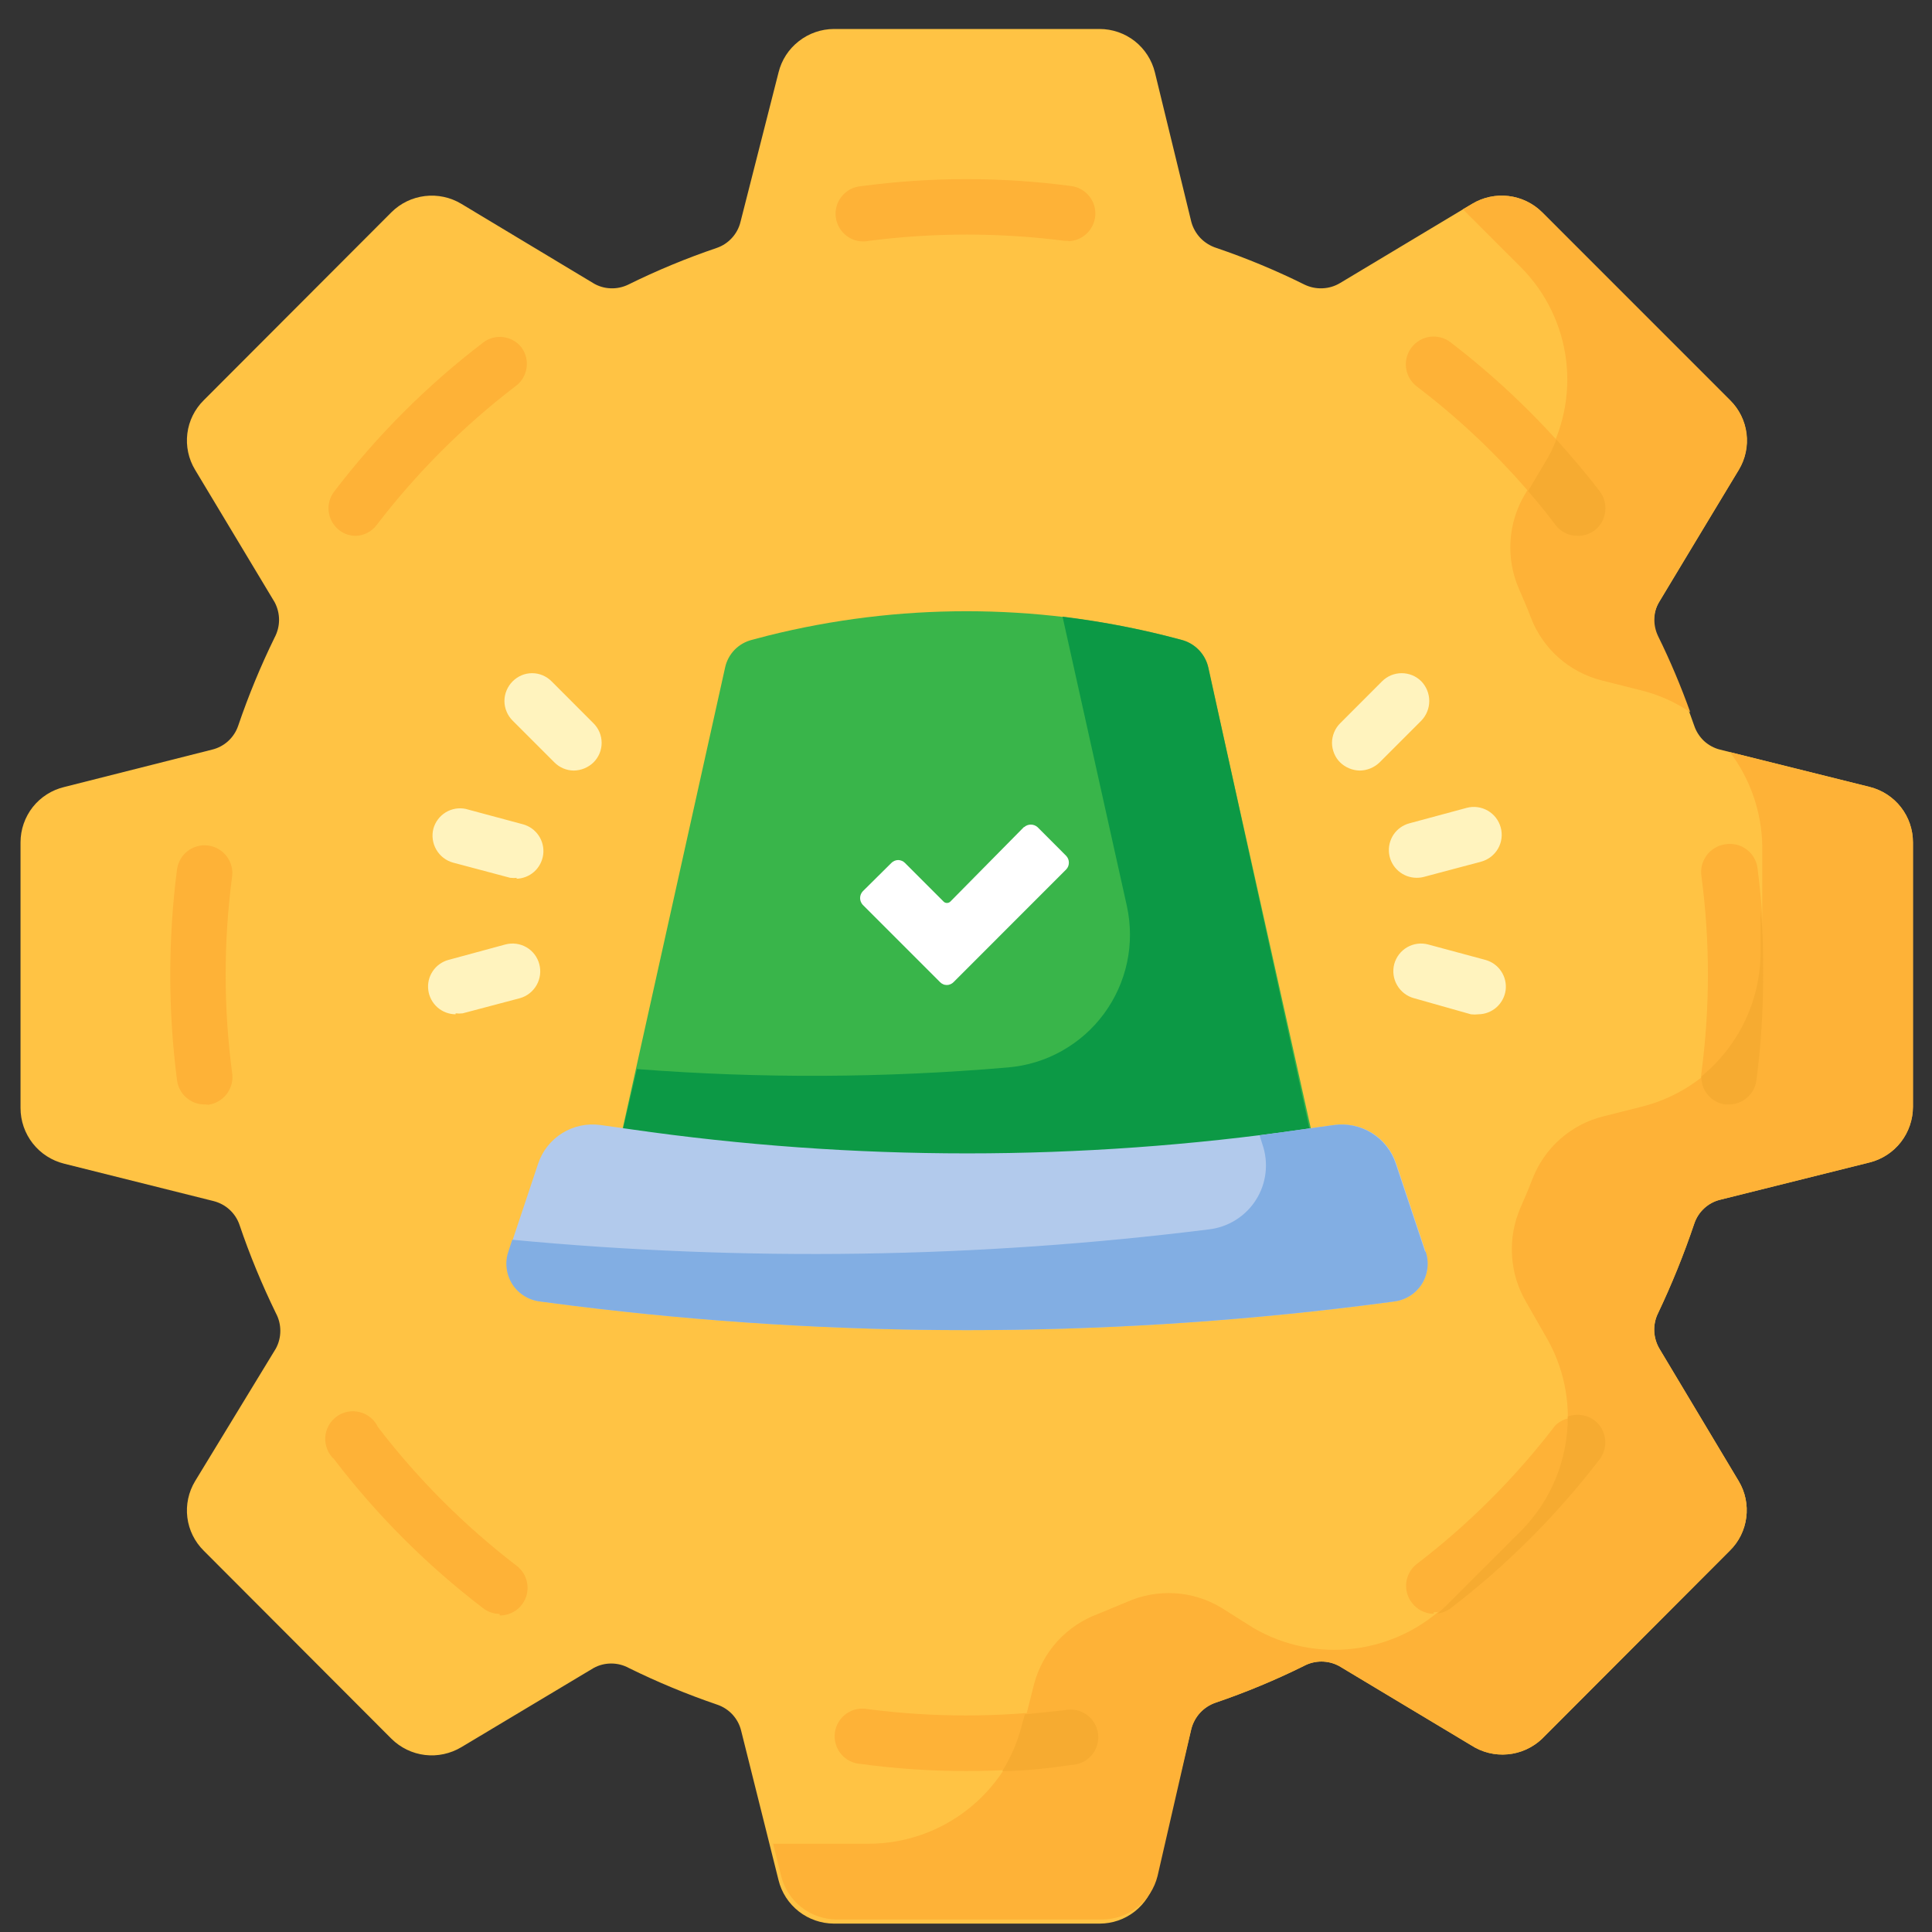 <svg width="32" height="32" viewBox="0 0 32 32" fill="none" xmlns="http://www.w3.org/2000/svg">
<rect x="0" y="0" width="32" height="32" fill="#333333" stroke="none"/>
<g clip-path="url(#clip0_14405_61719)">
<path d="M31.684 18.352V13.952C31.684 13.741 31.614 13.536 31.485 13.37C31.355 13.204 31.174 13.086 30.969 13.035L28.489 12.416C28.391 12.392 28.3 12.342 28.225 12.274C28.151 12.204 28.095 12.118 28.062 12.021C27.888 11.523 27.685 11.035 27.454 10.56C27.41 10.468 27.389 10.366 27.394 10.263C27.398 10.161 27.428 10.061 27.481 9.973L28.799 7.781C28.907 7.601 28.952 7.389 28.926 7.18C28.9 6.971 28.804 6.777 28.654 6.629L25.54 3.515C25.39 3.366 25.195 3.272 24.985 3.247C24.775 3.222 24.563 3.267 24.383 3.376L22.196 4.688C22.108 4.741 22.008 4.771 21.906 4.775C21.803 4.78 21.701 4.759 21.609 4.715C21.136 4.48 20.648 4.277 20.148 4.107C20.048 4.075 19.957 4.019 19.884 3.944C19.812 3.868 19.759 3.776 19.732 3.675L19.129 1.2C19.079 0.995 18.961 0.812 18.795 0.681C18.629 0.551 18.423 0.48 18.212 0.48H13.812C13.601 0.481 13.396 0.552 13.23 0.683C13.063 0.813 12.945 0.995 12.895 1.2L12.265 3.675C12.241 3.774 12.192 3.866 12.123 3.941C12.054 4.017 11.967 4.074 11.87 4.107C11.369 4.277 10.879 4.48 10.404 4.715C10.312 4.759 10.211 4.78 10.11 4.775C10.008 4.771 9.909 4.741 9.823 4.688L7.641 3.376C7.46 3.267 7.248 3.222 7.039 3.247C6.829 3.272 6.634 3.366 6.484 3.515L3.375 6.629C3.225 6.777 3.129 6.971 3.103 7.18C3.077 7.389 3.122 7.601 3.231 7.781L4.548 9.973C4.596 10.063 4.622 10.164 4.622 10.267C4.622 10.369 4.596 10.47 4.548 10.56C4.316 11.034 4.115 11.522 3.945 12.021C3.912 12.118 3.855 12.205 3.78 12.274C3.704 12.343 3.613 12.392 3.513 12.416L1.065 13.035C0.859 13.084 0.675 13.201 0.543 13.367C0.412 13.534 0.34 13.74 0.34 13.952V18.352C0.34 18.565 0.411 18.771 0.543 18.939C0.674 19.106 0.858 19.224 1.065 19.275L3.535 19.893C3.634 19.918 3.726 19.966 3.801 20.035C3.877 20.104 3.934 20.191 3.967 20.288C4.136 20.787 4.338 21.275 4.569 21.749C4.618 21.84 4.643 21.94 4.643 22.043C4.643 22.145 4.618 22.246 4.569 22.336L3.231 24.533C3.122 24.714 3.077 24.925 3.103 25.134C3.129 25.343 3.225 25.537 3.375 25.685L6.484 28.8C6.634 28.948 6.829 29.043 7.039 29.068C7.248 29.093 7.46 29.047 7.641 28.939L9.833 27.627C9.922 27.578 10.022 27.553 10.124 27.553C10.225 27.553 10.325 27.578 10.415 27.627C10.89 27.861 11.38 28.064 11.881 28.235C11.978 28.268 12.065 28.325 12.134 28.4C12.203 28.476 12.252 28.567 12.276 28.667L12.895 31.141C12.945 31.346 13.063 31.528 13.23 31.659C13.396 31.789 13.601 31.86 13.812 31.861H18.212C18.423 31.861 18.629 31.791 18.795 31.66C18.961 31.529 19.079 31.347 19.129 31.141L19.732 28.635C19.758 28.536 19.807 28.445 19.876 28.37C19.945 28.295 20.031 28.237 20.127 28.203C20.628 28.033 21.119 27.83 21.593 27.595C21.683 27.546 21.784 27.521 21.887 27.521C21.989 27.521 22.09 27.546 22.18 27.595L24.366 28.907C24.546 29.024 24.759 29.077 24.972 29.057C25.185 29.038 25.385 28.947 25.54 28.8L28.649 25.685C28.8 25.538 28.896 25.344 28.923 25.135C28.951 24.926 28.907 24.714 28.799 24.533L27.486 22.341C27.434 22.253 27.404 22.154 27.399 22.051C27.395 21.949 27.415 21.847 27.46 21.755C27.69 21.271 27.891 20.774 28.062 20.267C28.095 20.17 28.151 20.084 28.225 20.015C28.3 19.945 28.391 19.896 28.489 19.872L30.969 19.253C31.174 19.201 31.356 19.082 31.485 18.915C31.614 18.748 31.684 18.542 31.684 18.331V18.352Z" fill="#FFC344"/>
<path d="M25.196 4.432C25.607 4.847 25.868 5.386 25.94 5.965C26.011 6.544 25.888 7.13 25.59 7.632L25.255 8.192C25.116 8.427 25.035 8.69 25.019 8.962C25.002 9.234 25.05 9.505 25.159 9.755C25.228 9.915 25.297 10.069 25.356 10.229C25.454 10.484 25.611 10.712 25.816 10.893C26.02 11.074 26.265 11.203 26.529 11.27L27.164 11.43C27.461 11.501 27.743 11.626 27.996 11.797C27.842 11.367 27.664 10.944 27.462 10.534C27.418 10.441 27.397 10.339 27.402 10.237C27.406 10.134 27.436 10.035 27.489 9.947L28.801 7.782C28.91 7.601 28.955 7.39 28.929 7.181C28.902 6.972 28.807 6.778 28.657 6.63L25.543 3.515C25.392 3.366 25.197 3.272 24.988 3.247C24.778 3.222 24.566 3.267 24.385 3.376L24.23 3.467L25.196 4.432Z" fill="#FEB237"/>
<path d="M30.97 13.034L28.655 12.459C28.993 12.908 29.18 13.454 29.189 14.016V15.771C29.189 16.359 28.993 16.931 28.63 17.395C28.268 17.859 27.76 18.189 27.189 18.331L26.554 18.491C26.289 18.557 26.045 18.686 25.84 18.867C25.636 19.048 25.479 19.276 25.381 19.53C25.322 19.685 25.253 19.845 25.183 20.005C25.075 20.255 25.027 20.526 25.044 20.798C25.06 21.07 25.141 21.334 25.279 21.568L25.599 22.128C25.897 22.63 26.02 23.216 25.949 23.795C25.877 24.374 25.616 24.913 25.205 25.328L23.962 26.57C23.545 26.977 23.006 27.235 22.428 27.306C21.851 27.378 21.265 27.258 20.762 26.965L20.229 26.629C19.995 26.488 19.731 26.406 19.459 26.389C19.187 26.373 18.915 26.422 18.666 26.533L18.191 26.73C17.932 26.825 17.699 26.981 17.513 27.185C17.327 27.39 17.194 27.636 17.125 27.904L16.965 28.538C16.818 29.107 16.487 29.612 16.024 29.973C15.562 30.335 14.992 30.534 14.405 30.538H12.805L12.938 31.072C12.989 31.277 13.107 31.459 13.273 31.589C13.439 31.72 13.644 31.791 13.855 31.792H18.255C18.467 31.792 18.672 31.721 18.838 31.59C19.005 31.46 19.122 31.277 19.173 31.072L19.733 28.634C19.759 28.535 19.809 28.444 19.878 28.368C19.948 28.293 20.036 28.236 20.133 28.203C20.633 28.032 21.121 27.829 21.594 27.595C21.684 27.546 21.785 27.52 21.887 27.52C21.99 27.52 22.09 27.546 22.181 27.595L24.367 28.907C24.546 29.023 24.76 29.077 24.973 29.057C25.186 29.038 25.386 28.947 25.541 28.8L28.65 25.685C28.801 25.538 28.897 25.344 28.924 25.135C28.951 24.926 28.907 24.714 28.799 24.533L27.487 22.341C27.435 22.253 27.405 22.154 27.4 22.051C27.395 21.949 27.416 21.847 27.461 21.755C27.691 21.271 27.892 20.774 28.063 20.267C28.095 20.17 28.151 20.083 28.226 20.014C28.301 19.945 28.391 19.896 28.49 19.872L30.97 19.253C31.175 19.201 31.356 19.082 31.486 18.915C31.615 18.747 31.685 18.542 31.685 18.331V13.952C31.685 13.741 31.615 13.536 31.485 13.37C31.356 13.204 31.174 13.086 30.97 13.034Z" fill="#FEB237"/>
<path d="M28.64 18.294H28.576C28.515 18.285 28.456 18.265 28.403 18.233C28.35 18.201 28.304 18.16 28.267 18.11C28.23 18.06 28.204 18.004 28.189 17.944C28.174 17.884 28.172 17.821 28.182 17.76C28.324 16.684 28.324 15.594 28.182 14.518C28.172 14.457 28.174 14.394 28.189 14.334C28.204 14.274 28.23 14.218 28.267 14.168C28.304 14.118 28.35 14.076 28.403 14.045C28.456 14.013 28.515 13.993 28.576 13.984C28.637 13.974 28.7 13.976 28.76 13.99C28.821 14.004 28.878 14.031 28.927 14.068C28.977 14.104 29.019 14.151 29.05 14.204C29.082 14.258 29.102 14.317 29.11 14.379C29.184 14.957 29.222 15.54 29.222 16.123C29.222 16.704 29.184 17.285 29.11 17.862C29.103 17.98 29.05 18.092 28.962 18.172C28.875 18.253 28.759 18.297 28.64 18.294Z" fill="#FEB237"/>
<path d="M29.161 15.771C29.16 16.165 29.071 16.554 28.902 16.91C28.732 17.266 28.485 17.58 28.18 17.829C28.177 17.942 28.216 18.051 28.289 18.136C28.362 18.222 28.463 18.278 28.575 18.293H28.639C28.75 18.293 28.857 18.252 28.94 18.178C29.024 18.105 29.078 18.003 29.092 17.893C29.167 17.317 29.204 16.736 29.204 16.155C29.204 15.797 29.204 15.435 29.161 15.088V15.771Z" fill="#F6AB31"/>
<path d="M23.749 26.73C23.679 26.73 23.61 26.713 23.547 26.681C23.484 26.65 23.43 26.605 23.387 26.549C23.349 26.502 23.322 26.447 23.306 26.389C23.29 26.331 23.285 26.27 23.293 26.21C23.3 26.15 23.319 26.092 23.349 26.04C23.379 25.987 23.419 25.941 23.467 25.904C24.329 25.244 25.1 24.473 25.76 23.61C25.838 23.535 25.939 23.489 26.048 23.481C26.156 23.473 26.263 23.504 26.351 23.568C26.439 23.632 26.501 23.725 26.526 23.83C26.552 23.936 26.539 24.047 26.491 24.144C25.781 25.069 24.952 25.898 24.027 26.608C23.946 26.67 23.846 26.704 23.744 26.704L23.749 26.73Z" fill="#FEB237"/>
<path d="M26.495 24.171C26.569 24.073 26.601 23.951 26.585 23.831C26.569 23.71 26.506 23.6 26.41 23.525C26.347 23.479 26.274 23.449 26.197 23.438C26.119 23.427 26.041 23.435 25.967 23.461C25.969 23.812 25.902 24.16 25.769 24.485C25.637 24.81 25.441 25.106 25.194 25.355L23.951 26.597L23.812 26.725C23.892 26.714 23.967 26.683 24.031 26.635C24.957 25.925 25.785 25.096 26.495 24.171Z" fill="#F6AB31"/>
<path d="M15.998 29.334C15.415 29.334 14.832 29.295 14.255 29.216C14.191 29.212 14.13 29.195 14.074 29.167C14.018 29.138 13.968 29.098 13.928 29.049C13.888 29.001 13.859 28.944 13.842 28.884C13.824 28.823 13.82 28.759 13.828 28.697C13.837 28.634 13.858 28.574 13.891 28.52C13.923 28.467 13.967 28.42 14.018 28.384C14.07 28.347 14.128 28.322 14.19 28.309C14.252 28.296 14.315 28.297 14.377 28.309C15.454 28.448 16.543 28.448 17.62 28.309C17.682 28.296 17.746 28.296 17.808 28.309C17.87 28.321 17.929 28.347 17.981 28.384C18.032 28.42 18.076 28.467 18.109 28.521C18.142 28.576 18.163 28.636 18.171 28.699C18.179 28.762 18.174 28.826 18.156 28.887C18.138 28.948 18.108 29.004 18.067 29.053C18.026 29.101 17.976 29.141 17.919 29.169C17.863 29.197 17.8 29.213 17.737 29.216C17.161 29.295 16.58 29.335 15.998 29.334Z" fill="#FEB237"/>
<path d="M17.636 28.326L16.975 28.395L16.927 28.566C16.859 28.837 16.75 29.096 16.602 29.334C16.986 29.334 17.375 29.286 17.754 29.232C17.817 29.229 17.879 29.213 17.936 29.185C17.993 29.157 18.043 29.117 18.084 29.069C18.125 29.02 18.155 28.964 18.172 28.903C18.19 28.842 18.195 28.778 18.187 28.715C18.179 28.652 18.158 28.592 18.125 28.538C18.093 28.483 18.049 28.436 17.997 28.4C17.945 28.363 17.887 28.337 17.824 28.325C17.762 28.312 17.698 28.312 17.636 28.326Z" fill="#F6AB31"/>
<path d="M8.276 26.731C8.176 26.731 8.078 26.697 7.999 26.635C7.072 25.926 6.243 25.098 5.535 24.171C5.485 24.125 5.446 24.069 5.42 24.006C5.395 23.943 5.384 23.876 5.387 23.808C5.391 23.74 5.41 23.674 5.442 23.615C5.474 23.555 5.519 23.504 5.574 23.464C5.628 23.424 5.691 23.396 5.757 23.383C5.824 23.37 5.892 23.372 5.958 23.389C6.024 23.405 6.085 23.436 6.137 23.479C6.189 23.522 6.231 23.576 6.26 23.637C6.921 24.499 7.692 25.27 8.553 25.931C8.631 25.988 8.688 26.069 8.717 26.162C8.746 26.254 8.745 26.353 8.715 26.445C8.684 26.536 8.625 26.616 8.546 26.672C8.467 26.728 8.373 26.758 8.276 26.757V26.731Z" fill="#FEB237"/>
<path d="M3.391 18.293C3.279 18.294 3.17 18.254 3.086 18.18C3.001 18.106 2.947 18.004 2.932 17.893C2.858 17.317 2.82 16.736 2.82 16.154C2.82 15.568 2.857 14.982 2.932 14.4C2.949 14.279 3.012 14.169 3.109 14.095C3.206 14.021 3.329 13.989 3.45 14.005C3.571 14.021 3.68 14.085 3.754 14.182C3.828 14.279 3.861 14.402 3.844 14.522C3.702 15.599 3.702 16.689 3.844 17.765C3.854 17.826 3.852 17.889 3.837 17.948C3.822 18.009 3.796 18.065 3.759 18.115C3.722 18.165 3.676 18.206 3.623 18.238C3.57 18.269 3.511 18.29 3.45 18.298L3.391 18.293Z" fill="#FEB237"/>
<path d="M5.9 8.875C5.8 8.877 5.702 8.845 5.622 8.784C5.574 8.747 5.534 8.702 5.503 8.649C5.473 8.597 5.453 8.539 5.445 8.479C5.437 8.419 5.441 8.358 5.457 8.3C5.473 8.241 5.5 8.187 5.537 8.139C6.245 7.212 7.074 6.383 8.001 5.675C8.048 5.638 8.103 5.611 8.161 5.595C8.219 5.58 8.279 5.576 8.339 5.584C8.398 5.592 8.456 5.611 8.508 5.642C8.56 5.672 8.605 5.712 8.641 5.76C8.676 5.809 8.701 5.865 8.715 5.923C8.728 5.982 8.73 6.043 8.72 6.102C8.71 6.162 8.689 6.219 8.657 6.27C8.625 6.321 8.583 6.365 8.534 6.4C7.672 7.06 6.901 7.831 6.241 8.693C6.201 8.747 6.15 8.791 6.091 8.822C6.032 8.854 5.966 8.872 5.9 8.875Z" fill="#FEB237"/>
<path d="M17.694 3.989H17.635C16.559 3.851 15.469 3.851 14.393 3.989C14.331 4.002 14.267 4.002 14.206 3.99C14.144 3.977 14.085 3.952 14.034 3.915C13.982 3.879 13.939 3.832 13.906 3.778C13.874 3.725 13.852 3.665 13.844 3.602C13.835 3.54 13.84 3.476 13.857 3.415C13.874 3.355 13.904 3.298 13.944 3.25C13.984 3.201 14.034 3.161 14.09 3.132C14.146 3.104 14.207 3.087 14.27 3.083C15.426 2.928 16.597 2.928 17.753 3.083C17.866 3.1 17.969 3.159 18.041 3.249C18.113 3.338 18.149 3.451 18.142 3.566C18.134 3.68 18.084 3.788 18.001 3.867C17.918 3.947 17.809 3.992 17.694 3.995V3.989Z" fill="#FEB237"/>
<path d="M26.132 8.875C26.062 8.875 25.993 8.86 25.93 8.829C25.867 8.799 25.812 8.754 25.769 8.699C25.108 7.832 24.333 7.059 23.465 6.4C23.418 6.363 23.377 6.317 23.347 6.265C23.317 6.213 23.297 6.155 23.289 6.095C23.281 6.035 23.285 5.974 23.301 5.916C23.316 5.857 23.343 5.802 23.38 5.755C23.417 5.707 23.463 5.666 23.515 5.636C23.567 5.606 23.625 5.586 23.685 5.578C23.745 5.57 23.806 5.574 23.864 5.59C23.923 5.605 23.977 5.632 24.025 5.669C24.951 6.379 25.779 7.208 26.489 8.133C26.563 8.23 26.595 8.353 26.579 8.473C26.563 8.594 26.5 8.704 26.404 8.779C26.326 8.839 26.231 8.873 26.132 8.875Z" fill="#FEB237"/>
<path d="M26.498 8.139C26.269 7.84 26.029 7.558 25.778 7.28C25.728 7.412 25.665 7.539 25.591 7.659L25.309 8.134C25.469 8.315 25.618 8.502 25.767 8.699C25.81 8.754 25.865 8.799 25.928 8.829C25.991 8.86 26.06 8.876 26.13 8.875C26.232 8.877 26.331 8.845 26.413 8.784C26.509 8.709 26.571 8.6 26.587 8.479C26.603 8.358 26.571 8.236 26.498 8.139Z" fill="#F6AB31"/>
<path d="M21.893 19.504H10.133L12.01 11.056C12.034 10.945 12.089 10.843 12.168 10.762C12.247 10.681 12.348 10.624 12.458 10.597L12.72 10.528C14.878 9.989 17.137 9.989 19.296 10.528L19.562 10.597C19.672 10.625 19.772 10.682 19.851 10.763C19.93 10.844 19.985 10.946 20.01 11.056L21.893 19.504Z" fill="#39B54A"/>
<path opacity="0.79" d="M20.015 11.056C19.99 10.946 19.935 10.845 19.856 10.764C19.777 10.683 19.677 10.625 19.567 10.597L19.301 10.528C18.741 10.389 18.172 10.284 17.599 10.213L18.666 15.013C18.732 15.32 18.733 15.637 18.667 15.944C18.601 16.25 18.471 16.539 18.285 16.791C18.099 17.044 17.861 17.253 17.587 17.407C17.314 17.56 17.011 17.653 16.698 17.68C14.652 17.856 12.596 17.865 10.549 17.707L10.133 19.504H21.866L20.015 11.056Z" fill="#009245"/>
<path d="M23.089 21.557L22.555 21.627C18.218 22.165 13.831 22.165 9.494 21.627L8.961 21.557C8.867 21.548 8.776 21.517 8.695 21.468C8.615 21.419 8.546 21.352 8.495 21.272C8.444 21.193 8.411 21.103 8.399 21.009C8.388 20.915 8.397 20.82 8.427 20.73L8.913 19.274C8.983 19.064 9.125 18.884 9.314 18.767C9.503 18.65 9.727 18.603 9.947 18.634L10.443 18.704C14.142 19.237 17.897 19.237 21.595 18.704L22.097 18.634C22.316 18.603 22.539 18.651 22.728 18.767C22.916 18.884 23.057 19.064 23.126 19.274L23.611 20.73C23.641 20.82 23.651 20.915 23.639 21.009C23.628 21.103 23.595 21.193 23.544 21.272C23.492 21.352 23.424 21.419 23.343 21.468C23.263 21.517 23.172 21.548 23.078 21.557H23.089Z" fill="#B2CAEC"/>
<path d="M23.604 20.731L23.118 19.275C23.049 19.064 22.908 18.885 22.72 18.768C22.532 18.651 22.308 18.604 22.089 18.635L21.587 18.704L20.862 18.805L20.91 18.955C20.962 19.106 20.98 19.267 20.961 19.426C20.943 19.585 20.889 19.738 20.803 19.873C20.718 20.008 20.603 20.122 20.467 20.207C20.331 20.292 20.178 20.345 20.02 20.363C16.192 20.841 12.323 20.898 8.484 20.534L8.42 20.731C8.389 20.82 8.38 20.916 8.392 21.009C8.403 21.103 8.436 21.193 8.487 21.273C8.538 21.352 8.607 21.419 8.688 21.468C8.768 21.517 8.859 21.548 8.953 21.558L9.486 21.627C13.823 22.166 18.21 22.166 22.547 21.627L23.081 21.558C23.175 21.548 23.266 21.517 23.346 21.468C23.427 21.419 23.495 21.352 23.547 21.273C23.598 21.193 23.63 21.103 23.642 21.009C23.654 20.916 23.644 20.82 23.614 20.731H23.604Z" fill="#82AEE3"/>
<path d="M23.465 14.539C23.354 14.539 23.246 14.499 23.162 14.426C23.078 14.353 23.023 14.252 23.008 14.142C22.993 14.031 23.019 13.919 23.08 13.826C23.142 13.733 23.235 13.666 23.343 13.637L24.292 13.381C24.41 13.349 24.536 13.366 24.642 13.427C24.748 13.488 24.825 13.588 24.857 13.707C24.889 13.825 24.873 13.95 24.812 14.056C24.751 14.162 24.65 14.24 24.532 14.272L23.588 14.523C23.548 14.534 23.507 14.539 23.465 14.539Z" fill="#FFF3BE"/>
<path d="M22.523 12.763C22.402 12.761 22.285 12.713 22.198 12.629C22.155 12.587 22.121 12.536 22.098 12.48C22.075 12.424 22.062 12.364 22.062 12.304C22.062 12.243 22.075 12.184 22.098 12.128C22.121 12.072 22.155 12.021 22.198 11.979L22.891 11.285C22.934 11.242 22.985 11.208 23.04 11.185C23.096 11.162 23.156 11.15 23.216 11.15C23.277 11.15 23.337 11.162 23.393 11.185C23.448 11.208 23.499 11.242 23.542 11.285C23.626 11.373 23.673 11.489 23.673 11.611C23.673 11.732 23.626 11.848 23.542 11.936L22.849 12.629C22.761 12.713 22.645 12.761 22.523 12.763Z" fill="#FFF3BE"/>
<path d="M24.485 16.8C24.445 16.805 24.404 16.805 24.363 16.8L23.419 16.533C23.301 16.501 23.201 16.423 23.14 16.317C23.079 16.212 23.062 16.086 23.093 15.968C23.125 15.851 23.201 15.751 23.306 15.69C23.411 15.629 23.536 15.612 23.653 15.643L24.603 15.899C24.71 15.928 24.803 15.995 24.864 16.087C24.926 16.179 24.952 16.291 24.938 16.401C24.923 16.51 24.869 16.611 24.786 16.685C24.703 16.758 24.596 16.799 24.485 16.8Z" fill="#FFF3BE"/>
<path d="M8.571 14.539C8.531 14.544 8.489 14.544 8.449 14.539L7.505 14.288C7.387 14.256 7.287 14.178 7.226 14.072C7.165 13.966 7.148 13.841 7.179 13.723C7.211 13.611 7.283 13.516 7.382 13.455C7.481 13.395 7.599 13.374 7.713 13.398L8.662 13.653C8.769 13.682 8.862 13.749 8.924 13.842C8.985 13.934 9.011 14.045 8.997 14.155C8.982 14.265 8.929 14.366 8.846 14.44C8.763 14.513 8.656 14.554 8.545 14.555L8.571 14.539Z" fill="#FFF3BE"/>
<path d="M9.504 12.763C9.384 12.762 9.269 12.714 9.184 12.629L8.491 11.936C8.448 11.893 8.414 11.843 8.391 11.787C8.367 11.731 8.355 11.671 8.355 11.611C8.355 11.55 8.367 11.49 8.391 11.434C8.414 11.379 8.448 11.328 8.491 11.285C8.533 11.243 8.583 11.209 8.639 11.185C8.694 11.162 8.753 11.15 8.813 11.15C8.874 11.15 8.933 11.162 8.988 11.185C9.044 11.209 9.094 11.243 9.136 11.285L9.829 11.979C9.872 12.021 9.906 12.072 9.93 12.128C9.953 12.184 9.965 12.243 9.965 12.304C9.965 12.364 9.953 12.424 9.93 12.48C9.906 12.536 9.872 12.587 9.829 12.629C9.742 12.713 9.626 12.761 9.504 12.763Z" fill="#FFF3BE"/>
<path d="M7.546 16.8C7.435 16.799 7.328 16.758 7.245 16.685C7.162 16.611 7.108 16.51 7.094 16.401C7.079 16.291 7.105 16.179 7.167 16.087C7.228 15.995 7.321 15.928 7.428 15.899L8.372 15.643C8.49 15.612 8.615 15.629 8.72 15.69C8.825 15.751 8.901 15.851 8.932 15.968C8.964 16.085 8.948 16.21 8.888 16.316C8.828 16.422 8.729 16.5 8.612 16.533L7.663 16.784C7.624 16.789 7.585 16.789 7.546 16.784V16.8Z" fill="#FFF3BE"/>
<path d="M16.962 13.696L15.741 14.933C15.726 14.948 15.705 14.956 15.684 14.956C15.664 14.956 15.643 14.948 15.629 14.933L14.989 14.293C14.974 14.278 14.957 14.266 14.937 14.258C14.918 14.25 14.897 14.245 14.877 14.245C14.855 14.245 14.835 14.25 14.816 14.258C14.796 14.266 14.779 14.278 14.764 14.293L14.29 14.763C14.262 14.793 14.246 14.833 14.246 14.875C14.246 14.916 14.262 14.956 14.29 14.987L15.57 16.267C15.584 16.282 15.602 16.294 15.621 16.302C15.64 16.311 15.661 16.315 15.682 16.315C15.703 16.315 15.723 16.311 15.743 16.302C15.762 16.294 15.779 16.282 15.794 16.267L17.66 14.4C17.689 14.37 17.704 14.33 17.704 14.288C17.704 14.247 17.689 14.207 17.66 14.176L17.186 13.701C17.155 13.673 17.115 13.658 17.074 13.658C17.032 13.658 16.992 13.673 16.962 13.701V13.696Z" fill="white"/>
</g>
<defs>
<clipPath id="clip0_14405_61719">
<rect width="32" height="32" fill="white"/>
</clipPath>
</defs>
</svg>
